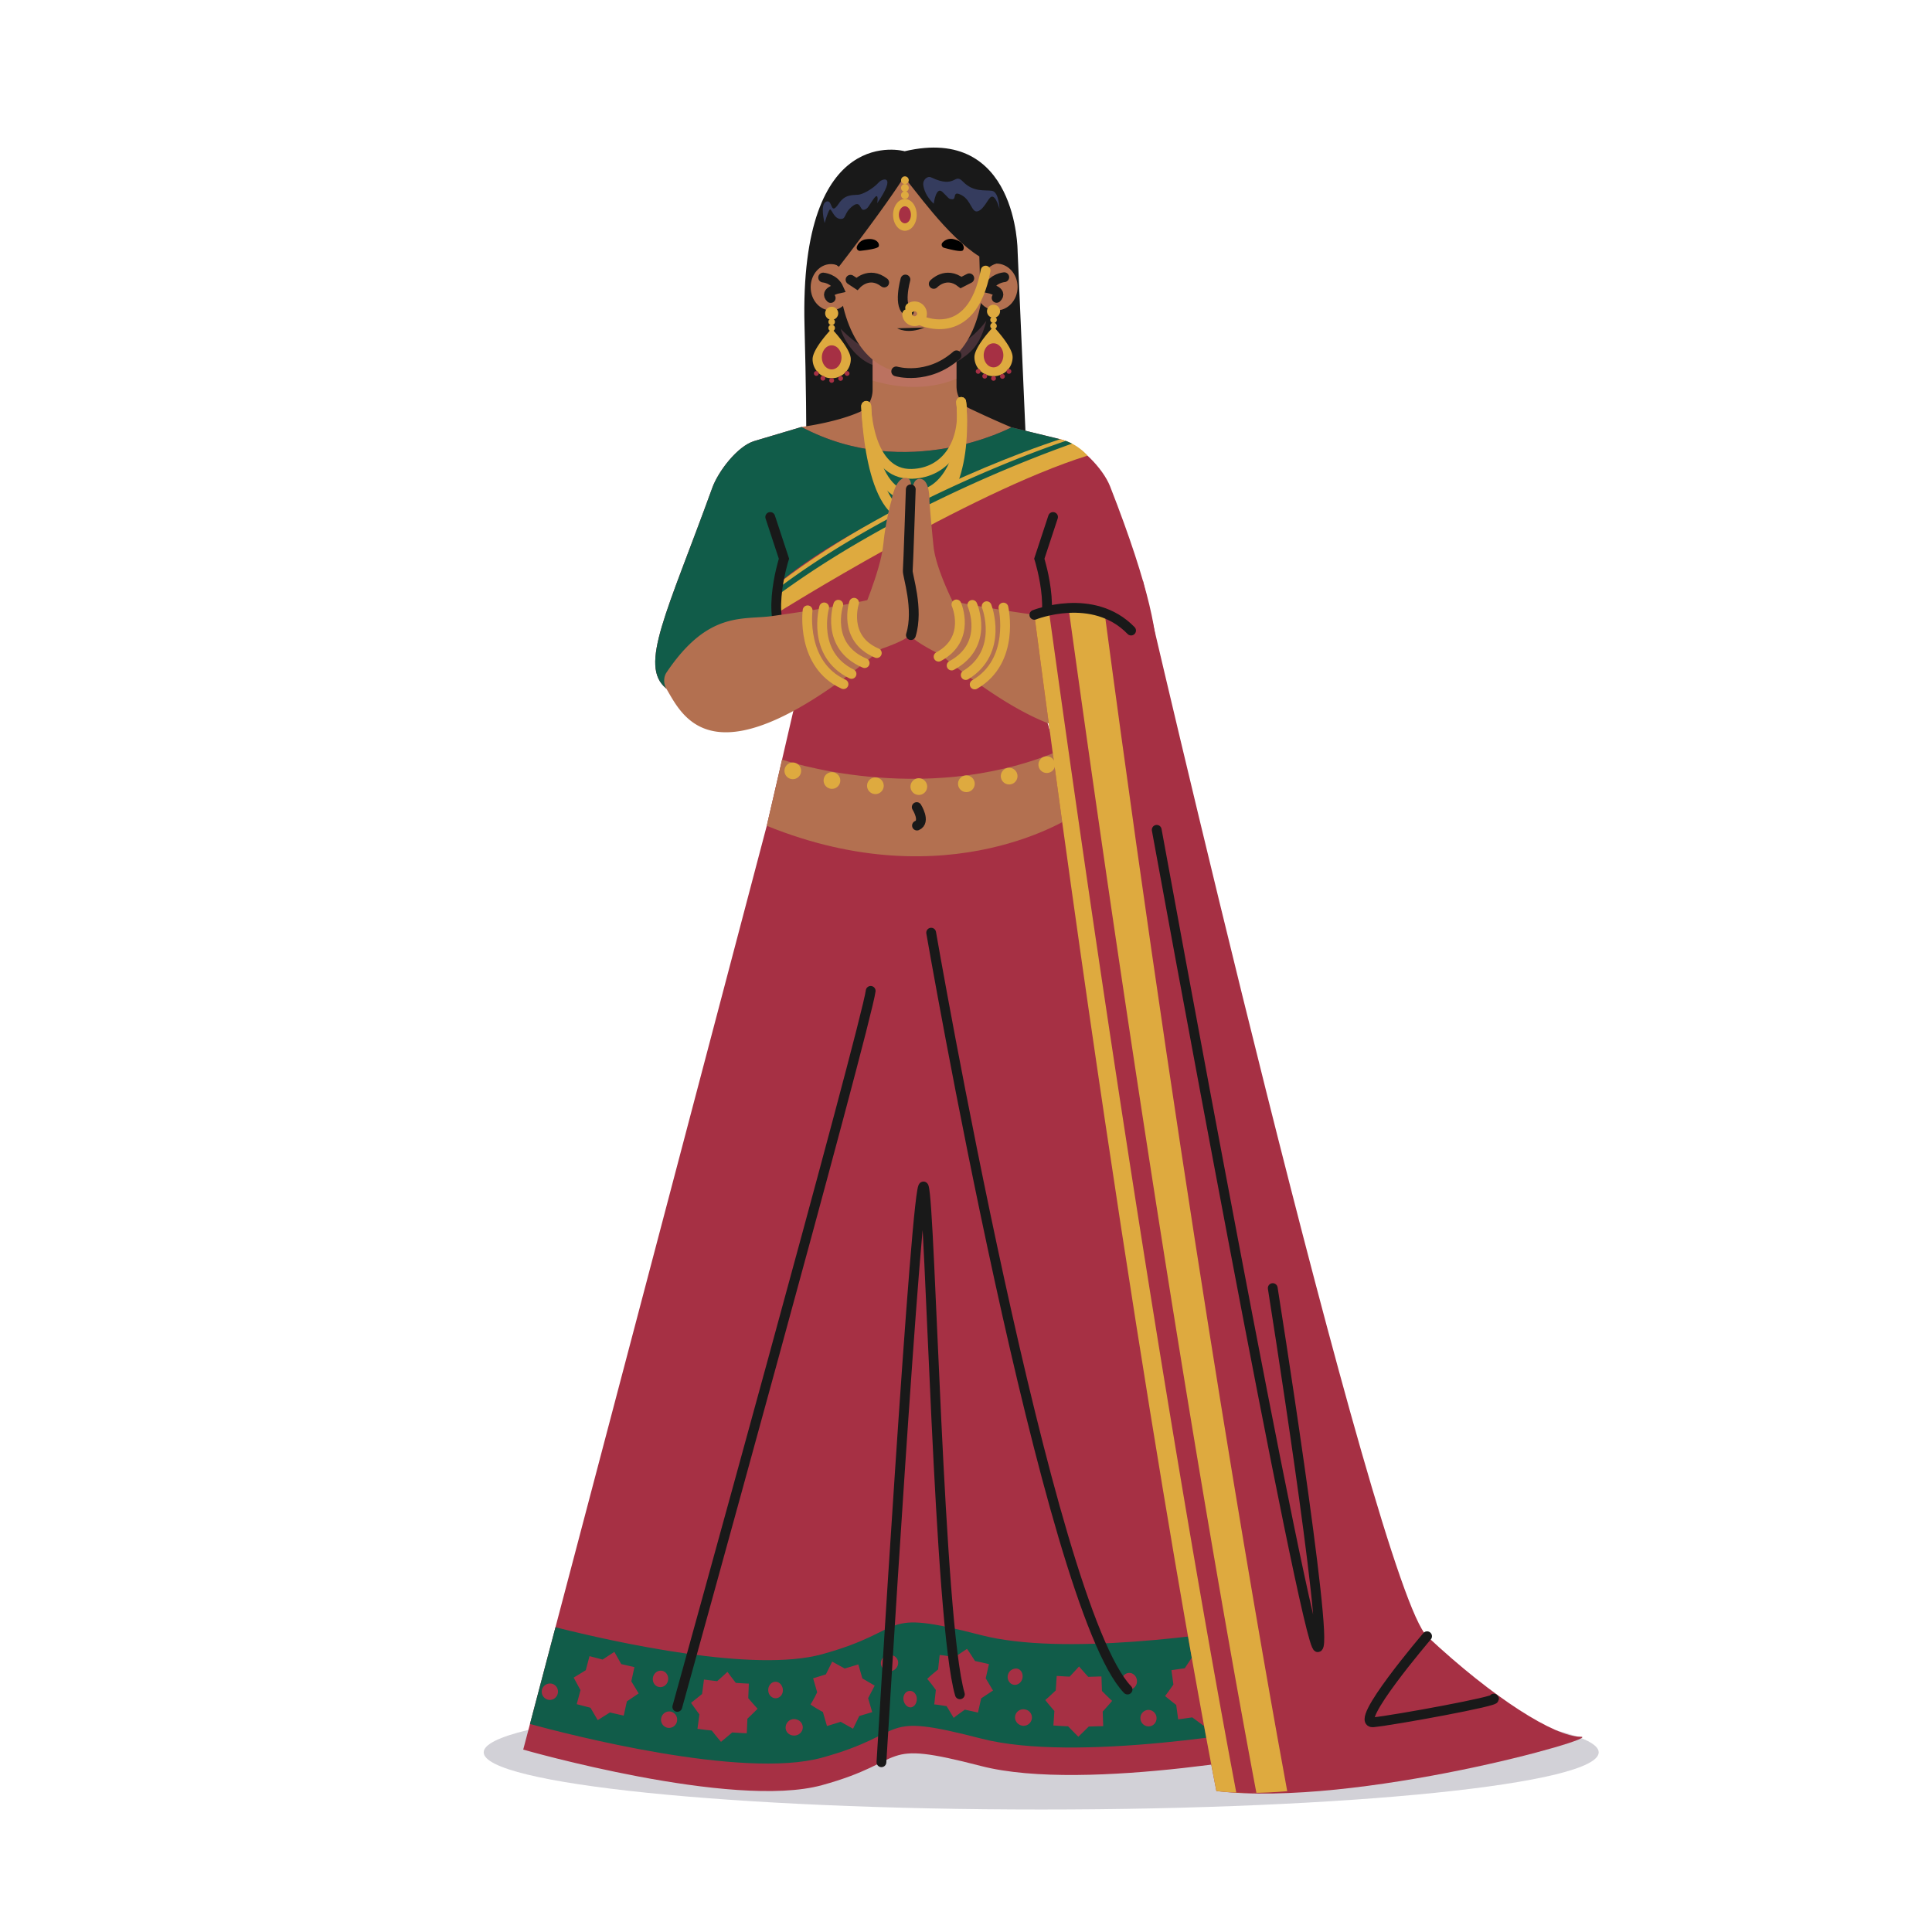 <svg width="148" height="148" fill="none" xmlns="http://www.w3.org/2000/svg"><path opacity=".23" d="M122.467 134.238c0 2.419-19.121 4.38-42.707 4.38-23.586 0-42.706-1.961-42.706-4.38 0-2.419 19.12-4.38 42.706-4.38 23.586 0 42.707 1.961 42.707 4.38Z" fill="#3A354F"/><path d="M69.301 11.585S61.217 9.279 61.63 24.96c.468 17.831-.412 17.837-.412 17.837h17.762l-1.027-23.57s0-9.673-8.65-7.642Z" fill="#191919"/><path d="M73.273 29.591V25.61h-6.428v4.25c0 .752-.401 1.437-1.022 1.711-1.824.804-4.426 1.136-4.426 1.136 9.024 6.149 16.083.03 16.083.03a80.328 80.328 0 0 1-3.21-1.448c-.605-.29-.997-.958-.997-1.698Z" fill="#B37050"/><path opacity=".25" d="M69.612 27.671c-2.023.121-3.958-1.206-5.215-2.483.268 1.037 1.306 2.35 2.448 2.769v1.198c2.985.89 5.176.39 6.428-.146v-1.28c1.113-.694 1.804-1.257 2.284-3.155-1.067 1.46-3.191 2.932-5.945 3.097Z" fill="#D67891"/><path d="M51.036 52.739s10.71-1.735 10.925-3.41l-3.224 13.93s11.738 6.744 23.567-.823L78.725 50.15l8.733 2.26s3.806.737-2.419-15.15c-.549-1.401-2.356-3.258-3.818-3.614l-3.742-.909s-7.974 4.269-16.082-.029l-3.614 1.078c-1.286.383-2.76 2.315-3.217 3.577-3.468 9.576-5.667 13.64-3.53 15.377Z" fill="#A63044"/><path d="m61.397 32.708-3.613 1.077c-1.287.384-2.76 2.315-3.217 3.577-3.469 9.577-5.668 13.64-3.531 15.377 0 0 1.98-.32 4.252-.82l4.497-2.844c-.618-1.122-.17-4.363-.17-4.363 6.212-5.402 21.607-11.066 21.607-11.066l-3.742-.91s-7.974 4.27-16.083-.028Z" fill="#115C49"/><path d="M66.358 31.136s.191 8.59 3.599 8.475c2.629-.088 4.116-3.828 3.675-8.817" stroke="#DEAA3F" stroke-width=".75" stroke-miterlimit="10" stroke-linecap="round"/><path d="M66.357 31.112s.145 7.001 3.553 6.89c2.629-.087 4.136-3.143 3.721-7.208" stroke="#DEAA3F" stroke-width=".75" stroke-miterlimit="10" stroke-linecap="round"/><path d="M66.356 31.087s.097 5.322 3.504 5.213c2.63-.083 4.157-2.418 3.771-5.506" stroke="#DEAA3F" stroke-width=".75" stroke-miterlimit="10" stroke-linecap="round"/><path d="M81.222 33.646s-12.2 3.836-21.607 11.066c0 0-.425 1.292-.13 2.28 0 0 14.766-9.273 23.822-12.087 0 0-.744-.933-2.085-1.26Z" fill="#DEAA3F"/><path d="M59.502 45.145c-.035.16-.07.356-.093.57 8.786-6.499 19.315-10.527 22.712-11.73a4.093 4.093 0 0 0-.479-.21c-1.491.5-13.053 4.51-22.14 11.37Z" fill="#115C49"/><path d="m59.003 39.604 1.052 3.194s-1.75 5.505.763 6.57M80.668 39.604l-1.052 3.194s1.75 5.505-.764 6.57" stroke="#191919" stroke-width=".75" stroke-miterlimit="10" stroke-linecap="round"/><path d="M74.7 21.982c-.003.99.723 1.797 1.62 1.8.898.002 1.629-.799 1.632-1.79.003-.991-.722-1.797-1.62-1.8-.898-.003-1.628.798-1.631 1.79Z" fill="#B37050"/><path d="M74.996 16.91s-.479-1.232-.92-1.52c-1.96-1.586-3.823-1.905-4.67-1.905-1.74 0-2.995 1.208-3.772 2.187-.637.756-1.18.619-1.415 1.6 0 0 .085 1.83.043 3.165-.091 2.879 1.14 8.14 5.506 8.14 3.619.002 5.547-3.293 5.564-7.546.014-3.358-.336-4.12-.336-4.12Z" fill="#B37050"/><path d="M72.317 18.982a.245.245 0 0 1-.11-.408.863.863 0 0 1 .85-.252c.761.17.872.659.704.858-.12.142-.967-.067-1.444-.198ZM65.899 19.214a.245.245 0 0 1-.252-.339.863.863 0 0 1 .7-.545c.77-.12 1.052.295.968.542-.06.176-.924.29-1.416.342Z" fill="#000"/><path d="M68.653 28.452s2.4.721 4.62-1.233M76.93 21.236s-.865.06-1.206.843c0 0 1.153.236.621.74" stroke="#191919" stroke-width=".75" stroke-miterlimit="10" stroke-linecap="round"/><path d="M65.205 22c.004.981-.689 1.778-1.546 1.78-.857.003-1.555-.789-1.558-1.769-.004-.98.689-1.777 1.546-1.78.858-.003 1.555.79 1.558 1.77Z" fill="#B37050"/><path d="M63.057 21.262s.855.06 1.192.833c0 0-1.14.234-.614.733M67.733 21.642c-1.159-.902-2.094.105-2.094.105l-.485-.319M71.528 21.747s.935-1.007 2.093-.105l.63-.323M69.36 21.412s-.612 2.176.267 2.469" stroke="#191919" stroke-width=".75" stroke-miterlimit="10" stroke-linecap="round"/><path d="M63.417 15.049a1.92 1.92 0 0 0-.127.369c-.475 2.17-.605 4.324-.605 4.324s.894.141 1.577.695c0 0 3.751-4.833 5.176-7.184-2.433.094-5.745 1.5-6.021 1.796Z" fill="#191919"/><path d="M76.648 14.933c-.771-.322-4.284-1.564-7.406-1.564h-.159c.986 1.083 3.397 4.677 5.938 6.274l.073 2.619.41-1.533s.538-.712 1.58-.615c0 0 .342-4.403-.297-5.042l-.14-.139Z" fill="#191919"/><path d="M51.036 52.739c1.287 2.163 3.592 7.632 16.341-2.9a.857.857 0 0 0 .31-.655l.016-2.389a.882.882 0 0 0-1.074-.864c-1.102.254-3.272.67-7.459 1.26-2.258.319-4.919-.431-8.112 4.325-.23.342-.239.858-.022 1.223ZM88.016 52.739c-1.288 2.163-3.592 7.632-16.342-2.9a.857.857 0 0 1-.309-.655l-.016-2.389a.882.882 0 0 1 1.074-.864c1.102.254 3.272.67 7.459 1.26 2.258.319 4.918-.431 8.112 4.325.23.342.238.858.022 1.223Z" fill="#B37050"/><path d="M65.848 47.44s1.607-3.677 1.81-5.69c.203-2.014.634-3.416.634-3.416s.272-1.727 1.084-1.727c.811 0 .235 1.727.336 4.09.102 2.364.102 7.441 0 7.879-.101.438-2.276 1.155-2.276 1.155l-1.588-2.29Z" fill="#B37050"/><path d="M73.53 47.164s-1.818-3.316-2.02-5.33a160.824 160.824 0 0 1-.312-3.425s.07-1.727-.742-1.727c-.811 0-.576 1.727-.678 4.09-.101 2.364-.101 7.442 0 7.88.102.438 2.27 1.497 2.27 1.497l1.483-2.985Z" fill="#B37050"/><path d="M69.769 37.482s-.195 5.871-.23 6.233c-.035.362.863 2.935.24 4.937" stroke="#191919" stroke-width=".75" stroke-miterlimit="10" stroke-linecap="round"/><path d="M69.494 24.058a.568.568 0 1 0 .226-.476" stroke="#DEAA3F" stroke-width=".75" stroke-miterlimit="10" stroke-linecap="round"/><path d="M65.174 27.513a1.463 1.463 0 0 1-2.926 0c0-.809 1.463-2.332 1.463-2.332s1.463 1.523 1.463 2.332ZM64.211 24a.5.5 0 1 1-1 0 .5.5 0 0 1 1 0Z" fill="#DEAA3F"/><path d="M63.96 24.657a.25.25 0 1 1-.5 0 .25.25 0 0 1 .5 0Z" fill="#DEAA3F"/><path d="M63.71 25.377a.25.25 0 1 0 0-.5.25.25 0 0 0 0 .5Z" fill="#DEAA3F"/><path d="M64.463 27.377c0 .509-.337.921-.753.921-.415 0-.752-.412-.752-.921 0-.509.337-.921.752-.921.416 0 .753.412.753.921ZM62.534 28.792a.183.183 0 1 0 0-.366.183.183 0 0 0 0 .366ZM63.037 29.159a.183.183 0 1 0 0-.366.183.183 0 0 0 0 .366ZM63.71 29.326a.183.183 0 1 0 0-.367.183.183 0 0 0 0 .367ZM64.394 29.173a.183.183 0 1 0 0-.367.183.183 0 0 0 0 .367ZM64.892 28.792a.183.183 0 1 0 0-.366.183.183 0 0 0 0 .366Z" fill="#A63044"/><path d="M77.572 27.355a1.463 1.463 0 1 1-2.927 0c0-.808 1.463-2.332 1.463-2.332s1.463 1.524 1.463 2.332ZM76.609 23.843a.5.5 0 1 1-1 0 .5.5 0 0 1 1 0Z" fill="#DEAA3F"/><path d="M76.359 24.5a.25.25 0 1 1-.5 0 .25.25 0 0 1 .5 0Z" fill="#DEAA3F"/><path d="M76.359 24.97a.25.25 0 1 1-.5 0 .25.25 0 0 1 .5 0Z" fill="#DEAA3F"/><path d="M76.86 27.22c0 .509-.336.92-.752.92-.415 0-.752-.411-.752-.92 0-.51.337-.921.752-.921.416 0 .753.412.753.92ZM75.115 28.451a.183.183 0 1 1-.366 0 .183.183 0 0 1 .366 0ZM75.435 29.002a.183.183 0 1 0 0-.367.183.183 0 0 0 0 .367ZM76.292 28.985a.183.183 0 1 1-.366 0 .183.183 0 0 1 .366 0ZM76.792 29.016a.183.183 0 1 0 0-.367.183.183 0 0 0 0 .367ZM77.473 28.451a.183.183 0 1 1-.367 0 .183.183 0 0 1 .367 0Z" fill="#A63044"/><path d="M70.402 24.49s4 2.048 5.101-3.762M64.217 46.325s-1.053 3.17 2.02 4.473M65.426 46.175s-.907 2.73 1.741 3.854" stroke="#DEAA3F" stroke-width=".75" stroke-miterlimit="10" stroke-linecap="round"/><path d="M63.133 46.53s-1.003 3.57 2.098 5.096" stroke="#DEAA3F" stroke-width=".75" stroke-miterlimit="10" stroke-linecap="round"/><path d="M61.866 46.754s-.544 4.153 2.75 5.656M74.485 46.338s1.35 3.055-1.586 4.644M73.267 46.302s1.163 2.633-1.367 4.003" stroke="#DEAA3F" stroke-width=".75" stroke-miterlimit="10" stroke-linecap="round"/><path d="M75.584 46.438s1.337 3.46-1.604 5.273" stroke="#DEAA3F" stroke-width=".75" stroke-miterlimit="10" stroke-linecap="round"/><path d="M76.867 46.541s.936 4.083-2.201 5.892" stroke="#DEAA3F" stroke-width=".75" stroke-miterlimit="10" stroke-linecap="round"/><path d="M70.225 16.462c0 .671-.405 1.215-.905 1.215s-.905-.544-.905-1.215c0-.672.405-1.216.905-1.216s.905.544.905 1.216ZM69.32 14.69a.295.295 0 1 0 0-.59.295.295 0 0 0 0 .59Z" fill="#DEAA3F"/><path d="M69.615 13.805a.295.295 0 1 1-.59 0 .295.295 0 0 1 .59 0ZM69.32 15.246a.295.295 0 1 0 0-.59.295.295 0 0 0 0 .59Z" fill="#DEAA3F"/><path d="M69.32 17.108c.255 0 .461-.292.461-.653 0-.36-.207-.653-.461-.653-.255 0-.462.292-.462.653 0 .36.207.653.462.653Z" fill="#A63044"/><path d="m59.91 58.189-1.173 5.07s11.738 6.744 23.567-.822l-1.406-4.828c-10.366 4.249-20.988.58-20.988.58Z" fill="#B37050"/><path d="m58.737 63.26-18.656 70.767s16.03 4.609 22.889 2.724c6.859-1.886 4.093-3.562 12.18-1.467 8.086 2.095 24.846-1.257 24.846-1.257l-17.691-71.59s-9.521 6.525-23.568.823Z" fill="#A63044"/><path d="M75.15 125.257c-8.087-2.095-5.321-.419-12.18 1.466-5.196 1.428-15.651-.869-20.418-2.068l-1.954 7.411c2.797.765 16.244 4.264 22.372 2.579 6.859-1.885 4.093-3.561 12.18-1.466 7.263 1.882 21.521-.631 24.349-1.162l-1.875-7.588c-4.912.829-16.256 2.439-22.474.828Z" fill="#115C49"/><path d="m48.021 130.335.904-.612-.564-.928.24-1.088-1.011-.231-.527-.936-.899.589-1.005-.26-.286 1.078-.927.566.522.958-.287 1.077 1.05.272.558.951.933-.588 1.059.241.24-1.089ZM51.177 128.719c-.062.344-.374.574-.696.512-.323-.06-.529-.39-.46-.732.068-.342.38-.567.695-.509.316.061.523.386.46.729ZM42.717 129.764a.62.62 0 0 1-.77.433.637.637 0 0 1-.422-.788.643.643 0 0 1 .782-.422.624.624 0 0 1 .41.777ZM57.254 131.662c.266-.251.528-.504.782-.766a23.857 23.857 0 0 1-.717-.81l.046-1.114c-.332-.01-.666-.034-1-.057-.217-.276-.431-.563-.64-.844-.256.242-.519.479-.786.713a35.402 35.402 0 0 1-1.011-.123l-.146 1.106c-.28.231-.561.455-.846.678.209.297.422.594.64.885l-.147 1.106c.364.049.729.094 1.096.132.23.292.465.58.707.864.29-.239.574-.473.857-.72.371.026.742.051 1.118.063l.047-1.113ZM59.97 129.431c.028.348-.21.644-.53.662-.321.014-.587-.269-.59-.616-.006-.351.238-.632.536-.645.296-.017.558.252.585.599ZM51.864 131.835a.622.622 0 0 1-.714.522.622.622 0 0 1-.5-.729.625.625 0 0 1 .713-.516.626.626 0 0 1 .501.723ZM66.503 130.088l.502-.961-.943-.553-.311-1.071-1.043.313-.957-.529-.485.977-.505.157c-.168.053-.348.111-.473.141l.31 1.071a8.664 8.664 0 0 1-.508.938c.3.214.613.395.948.577l.31 1.071c.219-.058.374-.11.545-.163l.507-.158.948.531.477-.974.99-.297-.312-1.07ZM68.797 127.295c.047.349-.202.661-.541.729a.652.652 0 0 1-.761-.485c-.083-.34.152-.678.523-.755.374-.075.737.168.78.511ZM61.49 132.237c.054.34-.217.681-.59.711-.374.037-.696-.216-.717-.568a.654.654 0 0 1 .584-.688c.344-.027.67.196.722.545ZM75.162 130.103l.906-.601-.557-.937.247-1.088c-.35-.081-.704-.16-1.065-.234-.202-.31-.396-.625-.617-.931-.318.209-.626.417-.934.63-.387-.053-.753-.126-1.159-.16l-.121 1.108c-.29.236-.569.465-.834.722.236.268.455.562.662.846l-.121 1.109c.3.022.63.089.943.13.185.299.368.603.543.902.272-.22.565-.421.853-.63.332.068.669.142 1.008.221l.246-1.087ZM78.326 128.546c-.064.343-.37.571-.683.511-.308-.056-.517-.409-.433-.743a.644.644 0 0 1 .277-.394.636.636 0 0 1 .219-.087.532.532 0 0 1 .217-.008c.286.055.467.378.403.721ZM70.232 130.136c.005.351-.2.626-.456.657-.254.016-.512-.227-.564-.571-.052-.346.153-.667.457-.687.305-.035.558.255.563.601ZM84.472 131.113c.245-.271.486-.536.721-.818-.263-.243-.523-.503-.778-.758l-.04-1.114-1.013.03c-.24-.263-.474-.531-.703-.796a42.08 42.08 0 0 1-.718.781c-.334-.009-.661-.038-.992-.055l-.074 1.113c-.26.244-.528.502-.801.734.224.292.457.558.696.839l-.075 1.113c.376.02.754.051 1.128.061.255.266.516.532.783.798.271-.26.537-.518.798-.781l1.108-.032-.04-1.115ZM87.096 128.731c.032.347-.206.653-.533.684-.326.026-.61-.243-.633-.59-.023-.349.214-.643.532-.669.317-.03.601.228.634.575ZM79.045 131.654a.643.643 0 0 1-.735.543c-.368-.071-.61-.406-.542-.748a.633.633 0 0 1 .739-.5.63.63 0 0 1 .538.705ZM93.718 130.019l.59-.918-.884-.632-.207-1.095-1.017.184a42.533 42.533 0 0 1-.848-.657l-.594.894-1.021.147.151 1.104c-.209.296-.42.592-.637.88.282.233.565.458.852.683l.151 1.104 1.08-.154.888.656c.214-.301.425-.601.632-.906l1.072-.195-.208-1.095ZM95.957 127.289c.09.337-.096.672-.417.745-.32.07-.638-.149-.71-.491-.072-.34.12-.673.432-.741.312-.07.614.148.695.487ZM88.593 131.551c.039.345-.204.666-.548.695a.626.626 0 0 1-.68-.571.623.623 0 0 1 .551-.685.627.627 0 0 1 .677.561Z" fill="#A63044"/><path d="M87.554 44.486s17.893 77.235 21.767 80.859c5.106 4.776 9.778 7.696 11.755 7.696 1.976 0-17.175 5.433-27.896 4.163 0 0-6.26-31.46-13.945-90.104 0 0 3.733-1.64 5.929.392l2.39-3.006Z" fill="#A63044"/><path d="M84.638 47.093c-2.216-1.39-5.403.007-5.403.007 7.686 58.644 13.945 90.104 13.945 90.104 1.648.195 3.494.178 5.428.01-1.462-7.921-7.492-41.47-13.97-90.121Z" fill="#DEAA3F"/><path d="M80.342 46.736c6.87 49.704 12.487 80.667 14.363 90.585.5.021 1.015.027 1.54.018-1.875-9.914-7.51-40.97-14.4-90.848a8.188 8.188 0 0 0-1.503.245Z" fill="#A63044"/><path d="M79.236 47.1s4.5-1.804 7.41 1.203M109.321 125.344s-5.765 6.753-4.117 6.589c1.647-.165 9.718-1.647 9.223-1.812M88.61 63.568s11.53 63.109 12.354 62.613c.823-.496-3.466-27.508-3.466-27.508M67.522 134.996s2.734-45.403 3.243-44.08c.508 1.322 1.147 33.383 2.766 38.876M51.884 130.756s14.475-52.214 14.814-54.85M71.331 71.448s8.95 51.641 15.043 57.979M70.226 61.826s.71 1.122.019 1.416" stroke="#191919" stroke-width=".75" stroke-miterlimit="10" stroke-linecap="round"/><path d="M68.73 25.149s.784.491 2.092-.06l-2.091.06Z" fill="#191919"/><path d="M61.37 59.05a.638.638 0 1 1-1.276 0 .638.638 0 0 1 1.276 0ZM64.37 59.79a.638.638 0 1 1-1.277 0 .638.638 0 0 1 1.276 0ZM67.697 60.192a.638.638 0 1 1-1.276 0 .638.638 0 0 1 1.276 0ZM71.025 60.257a.638.638 0 1 1-1.277 0 .638.638 0 0 1 1.277 0ZM74.656 59.916a.638.638 0 1 1-1.253.25.638.638 0 0 1 1.253-.25ZM77.932 59.329a.638.638 0 1 1-1.252.25.638.638 0 0 1 1.252-.25ZM80.814 58.45a.638.638 0 1 1-1.252.25.638.638 0 0 1 1.252-.25Z" fill="#DEAA3F"/><path d="M67.33 13.96c.288-.315 1.378-.591-.132 1.606 0 0 .162-.912-.245-.369-.407.543-.451.82-.777.875-.326.055-.222-.798-.897-.26-.676.538-.418 1.016-.942.954-.523-.063-.654-.93-.805-.672-.152.257-.363.991-.363.991s-.387-1.444.128-1.643c.514-.2.281 1.164.954.158.472-.705.986-.642 1.503-.684.319-.027 1.074-.407 1.576-.956ZM70.724 14.144c.046.392.235.922.804 1.463 0 0 .172-1.364.66-.91.49.455.459.573.78.564.322-.01-.043-.705.702-.307.744.397.754 1.388 1.242 1.226.489-.162.781-1.01 1.026-1.105.359-.14.628.938.628.938s-.035-1.295-.564-1.392c-.528-.096-1.415.141-2.243-.716-.678-.702-.521.59-2.425-.314-.31-.147-.651.212-.61.553Z" fill="#353C5E"/></svg>